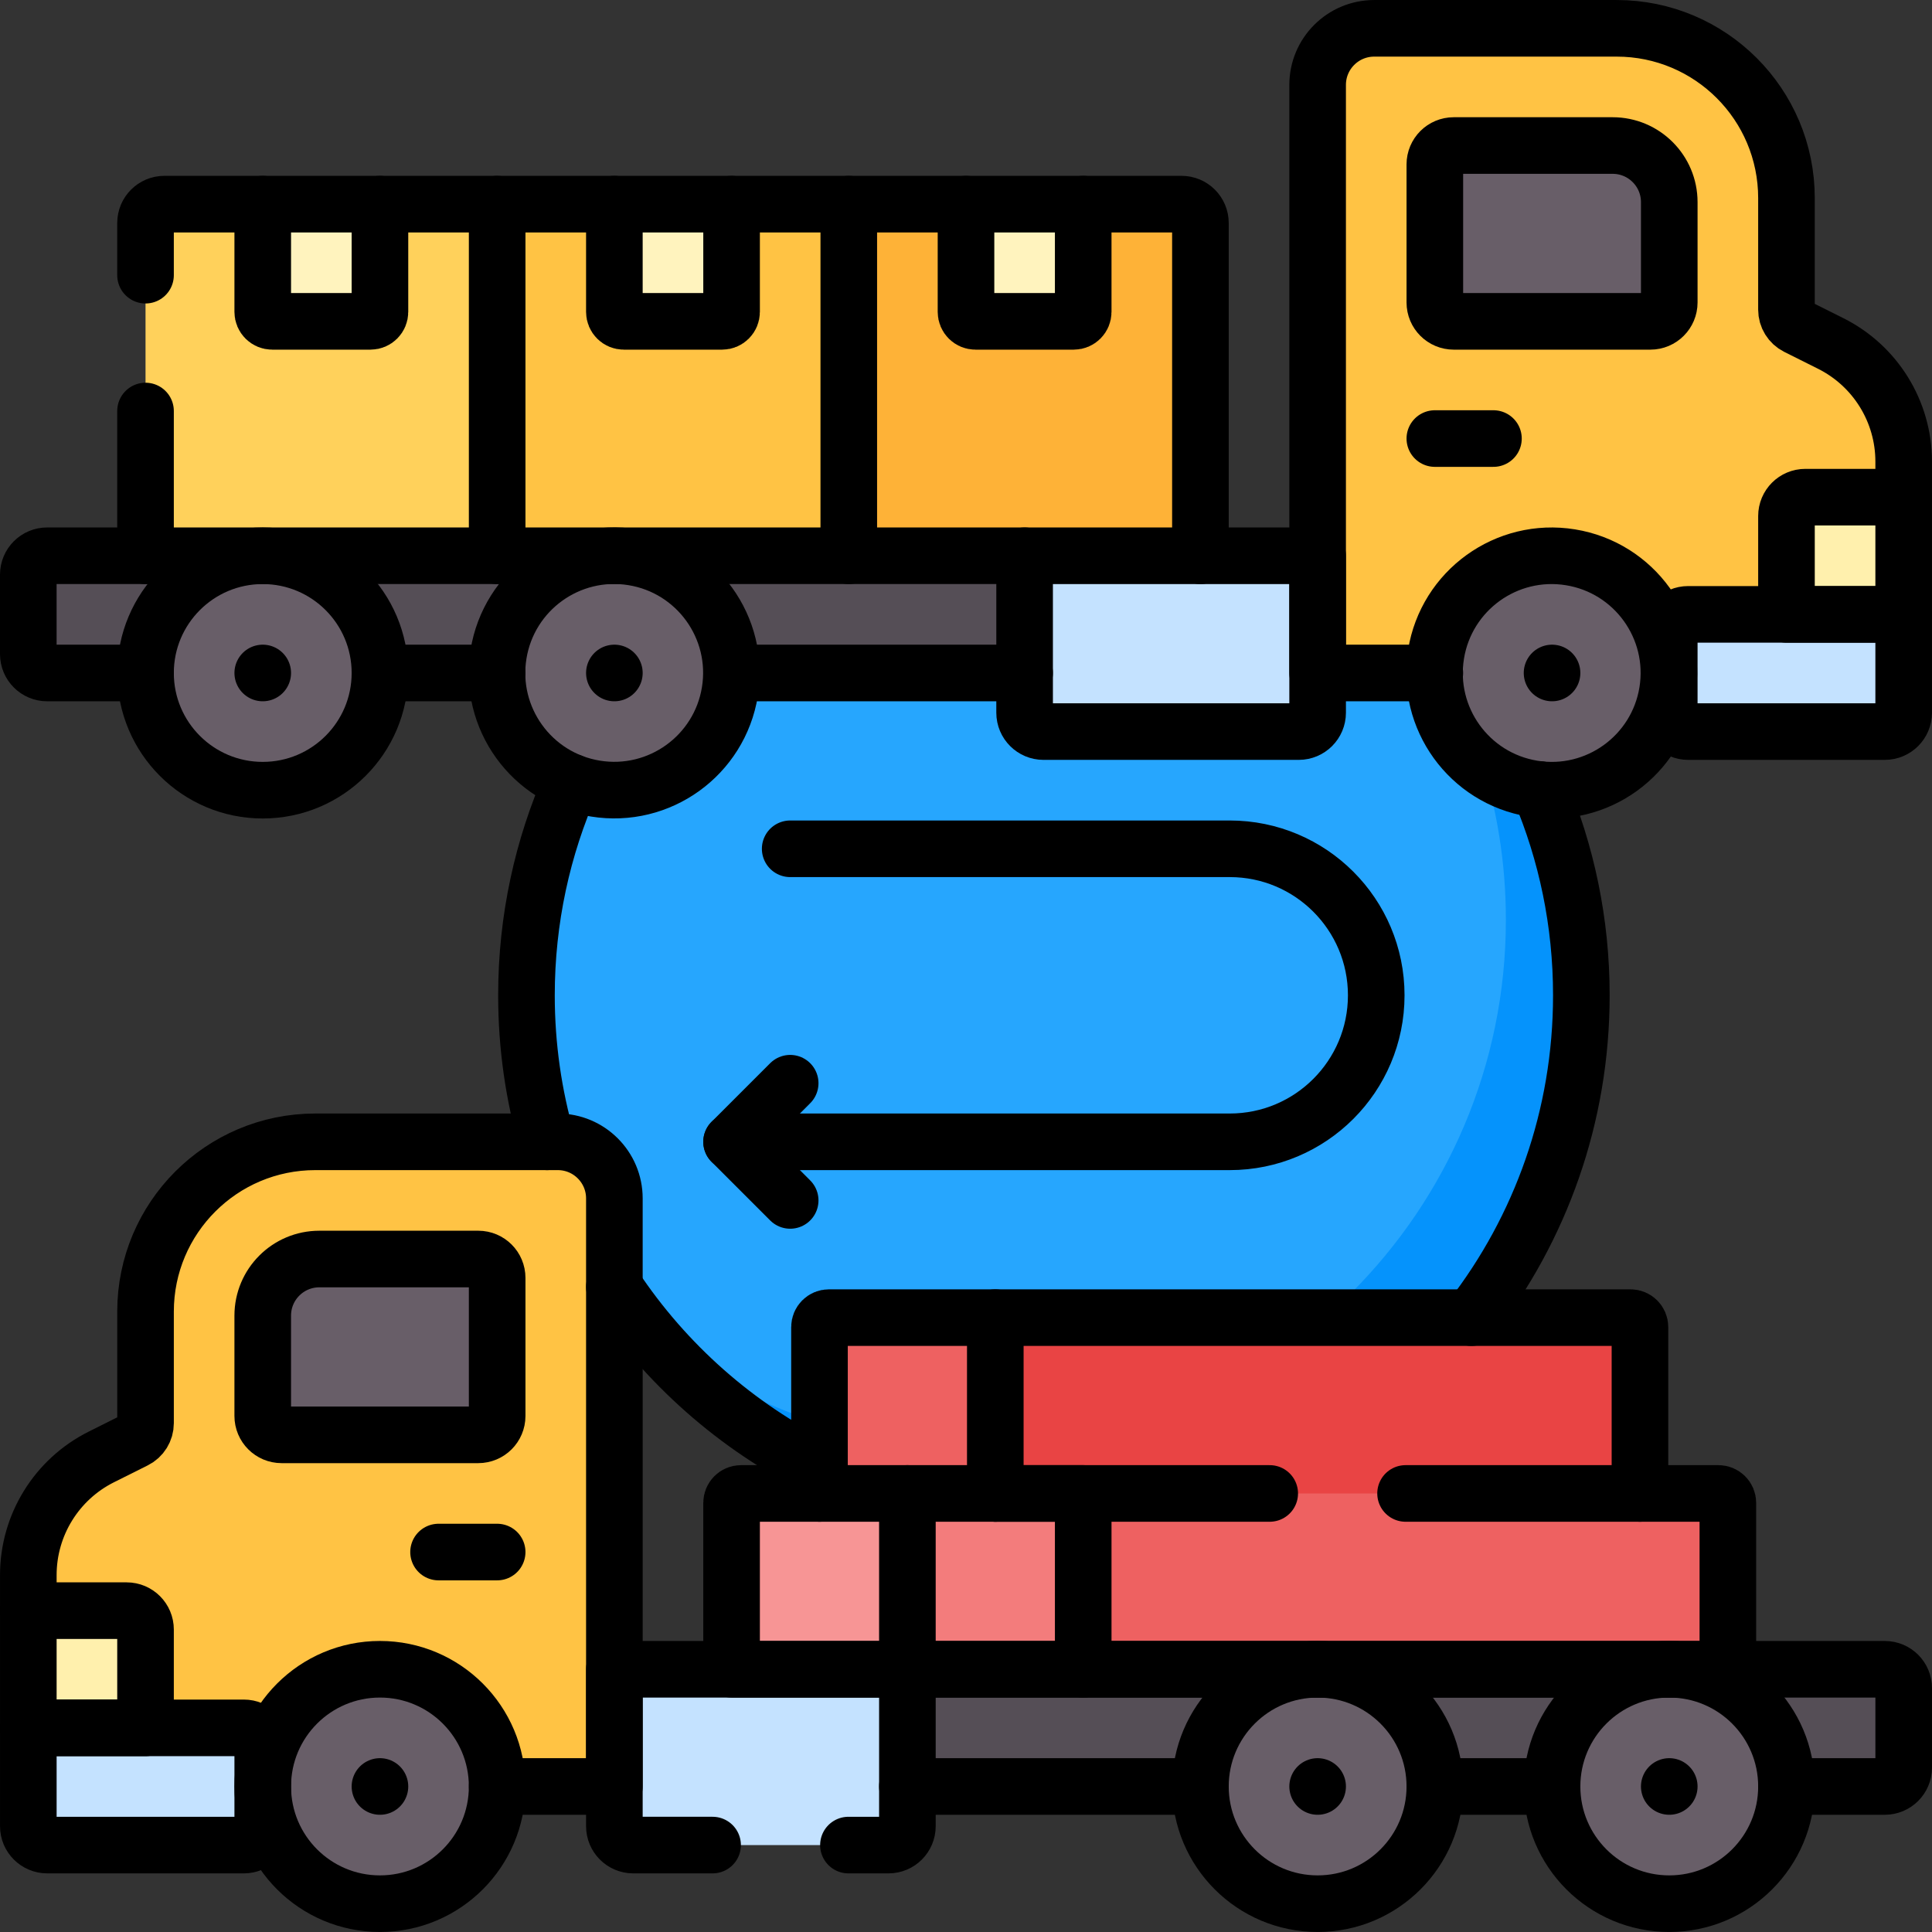 <svg version="1.1" id="Capa_1" xmlns="http://www.w3.org/2000/svg" xmlns:xlink="http://www.w3.org/1999/xlink" x="0px" y="0px" viewBox="0 0 512.01 512.01" style="enable-background:new 0 0 512.01 512.01;" xml:space="preserve">
<rect x="0" y="0" width="512.01" height="512.01" fill="#333333" stroke="none"/>
<g>
	<path style="fill:#26A6FE;" d="M375.983,162.818H182.621c-26.561,25.444-43.101,61.267-43.101,100.953&#10;&#9;&#9;c0,77.199,62.582,139.781,139.781,139.781s139.781-62.582,139.781-139.781C419.083,224.084,402.544,188.262,375.983,162.818z"/>
	<path style="fill:#0593FC;" d="M375.983,162.818h-2.715c16.255,22.843,25.815,50.781,25.815,80.953&#10;&#9;&#9;c0,77.199-62.582,139.781-139.781,139.781c-33.506,0-64.258-11.789-88.336-31.445c25.632,31.398,64.643,51.445,108.336,51.445&#10;&#9;&#9;c77.199,0,139.781-62.582,139.781-139.781C419.083,224.084,402.544,188.262,375.983,162.818z"/>
	<path style="fill:#FFD15B;" d="M147.286,162.817l-108.719-15.53V59.099c0-2.761,2.239-5,5-5H69.63L85.161,69.63l15.531-15.531&#10;&#9;&#9;h31.062L147.286,162.817z"/>
	<polygon style="fill:#FFC344;" points="240.474,162.818 131.755,147.286 131.755,54.099 162.818,54.099 178.349,69.63 &#10;&#9;&#9;193.88,54.099 224.942,54.099 &#9;"/>
	<path style="fill:#FEB237;" d="M318.13,147.286l-46.594,15.531l-46.594-15.531V54.099h31.063l15.531,15.531l15.531-15.531h26.062&#10;&#9;&#9;c2.761,0,5,2.239,5,5V147.286z"/>
	<path style="fill:#554E56;" d="M240.474,442.38h264.031v26.062c0,2.761-2.239,5-5,5H162.818l-15.531-15.531L240.474,442.38z"/>
	<path style="fill:#FFC344;" d="M38.568,377.165v-29.566c0-24.853,20.147-45,45-45h64.25c8.284,0,15,6.716,15,15v155.844H69.63&#10;&#9;&#9;l-31.062-15.531L7.505,426.849v-9.431c0-13.257,7.49-25.376,19.348-31.305l8.951-4.476&#10;&#9;&#9;C37.497,380.79,38.568,379.059,38.568,377.165z"/>
	<circle style="fill:#685E68;" cx="442.38" cy="473.443" r="31.063"/>
	<circle style="fill:#685E68;" cx="349.193" cy="473.443" r="31.062"/>
	<circle style="fill:#685E68;" cx="100.692" cy="473.443" r="31.062"/>
	<path style="fill:#C4E2FF;" d="M12.505,488.974H64.63c2.761,0,5-2.239,5-5v-21.062c0-2.761-2.239-5-5-5H7.505v26.062&#10;&#9;&#9;C7.505,486.735,9.744,488.974,12.505,488.974z"/>
	<path style="fill:#FFF0AD;" d="M7.505,457.911h31.062v-26.062c0-2.761-2.239-5-5-5H7.505V457.911z"/>
	<path style="fill:#C4E2FF;" d="M167.818,488.974h67.656c2.761,0,5-2.239,5-5V442.38h-77.656v41.594&#10;&#9;&#9;C162.818,486.735,165.056,488.974,167.818,488.974z"/>
	<path style="fill:#554E56;" d="M271.536,147.286H7.505v26.062c0,2.761,2.239,5,5,5h336.688l15.531-15.531L271.536,147.286z"/>
	<path style="fill:#FFC344;" d="M473.443,82.071V52.505c0-24.853-20.147-45-45-45h-64.25c-8.284,0-15,6.716-15,15v155.844h93.188&#10;&#9;&#9;l31.062-15.531l31.062-31.062v-9.431c0-13.257-7.49-25.376-19.348-31.305l-8.951-4.476&#10;&#9;&#9;C474.513,85.696,473.443,83.965,473.443,82.071z"/>
	<circle style="fill:#685E68;" cx="69.63" cy="178.349" r="31.063"/>
	<circle style="fill:#685E68;" cx="162.818" cy="178.349" r="31.062"/>
	<circle style="fill:#685E68;" cx="411.318" cy="178.349" r="31.062"/>
	<path style="fill:#C4E2FF;" d="M499.505,193.88H447.38c-2.761,0-5-2.239-5-5v-21.062c0-2.761,2.239-5,5-5h57.125v26.062&#10;&#9;&#9;C504.505,191.641,502.266,193.88,499.505,193.88z"/>
	<path style="fill:#FFF0AD;" d="M504.505,162.818h-31.062v-26.062c0-2.761,2.239-5,5-5h26.062V162.818z"/>
	<path style="fill:#C4E2FF;" d="M344.193,193.88h-67.656c-2.761,0-5-2.239-5-5v-41.594h77.656v41.594&#10;&#9;&#9;C349.193,191.641,346.954,193.88,344.193,193.88z"/>
	<path style="fill:#FFF3BE;" d="M98.192,85.161H72.13c-1.381,0-2.5-1.119-2.5-2.5V54.099h31.062v28.562&#10;&#9;&#9;C100.692,84.042,99.573,85.161,98.192,85.161z"/>
	<path style="fill:#FFF3BE;" d="M191.38,85.161h-26.063c-1.381,0-2.5-1.119-2.5-2.5V54.099h31.063v28.562&#10;&#9;&#9;C193.88,84.042,192.761,85.161,191.38,85.161z"/>
	<path style="fill:#FFF3BE;" d="M284.567,85.161h-26.062c-1.381,0-2.5-1.119-2.5-2.5V54.099h31.062v28.562&#10;&#9;&#9;C287.067,84.042,285.948,85.161,284.567,85.161z"/>
	<path style="fill:#685E68;" d="M131.755,375.255v-36.594c0-2.761-2.239-5-5-5H84.63c-8.284,0-15,6.716-15,15v26.594&#10;&#9;&#9;c0,2.761,2.239,5,5,5h52.125C129.516,380.255,131.755,378.016,131.755,375.255z"/>
	<path style="fill:#685E68;" d="M380.255,80.161V43.568c0-2.761,2.239-5,5-5h42.125c8.284,0,15,6.716,15,15v26.594&#10;&#9;&#9;c0,2.761-2.239,5-5,5h-52.125C382.494,85.161,380.255,82.923,380.255,80.161z"/>
	<path style="fill:#EE6161;" d="M457.911,442.38H287.068l-15.531-62.125l163.078,15.531h20.797c1.381,0,2.5,1.119,2.5,2.5V442.38z"/>
	<path style="fill:#E94444;" d="M434.614,395.786H263.771l-7.766-31.062l7.766-15.531h168.344c1.381,0,2.5,1.119,2.5,2.5V395.786z"/>
	<path style="fill:#EE6161;" d="M263.771,395.786l-23.297,15.531l-23.297-15.531v-44.094c0-1.381,1.119-2.5,2.5-2.5h44.094V395.786z&#10;&#9;&#9;"/>
	<polygon style="fill:#F37C7C;" points="287.068,442.38 240.474,442.38 224.942,426.849 240.474,395.786 287.068,395.786 &#9;"/>
	<path style="fill:#F79595;" d="M240.474,442.38H193.88v-44.094c0-1.381,1.119-2.5,2.5-2.5h44.094V442.38z"/>
	
		<line style="fill:none;stroke:#000000;stroke-width:15;stroke-linecap:round;stroke-linejoin:round;stroke-miterlimit:10;" x1="100.693" y1="54.099" x2="131.755" y2="54.099"/>
	<path style="fill:none;stroke:#000000;stroke-width:15;stroke-linecap:round;stroke-linejoin:round;stroke-miterlimit:10;" d="&#10;&#9;&#9;M38.567,72.927V59.099c0-2.761,2.239-5,5-5H69.63"/>
	
		<line style="fill:none;stroke:#000000;stroke-width:15;stroke-linecap:round;stroke-linejoin:round;stroke-miterlimit:10;" x1="38.567" y1="147.286" x2="38.567" y2="108.927"/>
	<path style="fill:none;stroke:#000000;stroke-width:15;stroke-linecap:round;stroke-linejoin:round;stroke-miterlimit:10;" d="&#10;&#9;&#9;M98.192,85.161H72.13c-1.381,0-2.5-1.119-2.5-2.5V54.099h31.062v28.562C100.692,84.042,99.573,85.161,98.192,85.161z"/>
	
		<line style="fill:none;stroke:#000000;stroke-width:15;stroke-linecap:round;stroke-linejoin:round;stroke-miterlimit:10;" x1="193.88" y1="54.099" x2="224.942" y2="54.099"/>
	
		<polyline style="fill:none;stroke:#000000;stroke-width:15;stroke-linecap:round;stroke-linejoin:round;stroke-miterlimit:10;" points="&#10;&#9;&#9;131.755,147.286 131.755,54.099 162.818,54.099 &#9;"/>
	<path style="fill:none;stroke:#000000;stroke-width:15;stroke-linecap:round;stroke-linejoin:round;stroke-miterlimit:10;" d="&#10;&#9;&#9;M191.38,85.161h-26.062c-1.381,0-2.5-1.119-2.5-2.5V54.099h31.062v28.562C193.88,84.042,192.761,85.161,191.38,85.161z"/>
	<path style="fill:none;stroke:#000000;stroke-width:15;stroke-linecap:round;stroke-linejoin:round;stroke-miterlimit:10;" d="&#10;&#9;&#9;M287.068,54.099h26.062c2.761,0,5,2.239,5,5v88.188"/>
	
		<polyline style="fill:none;stroke:#000000;stroke-width:15;stroke-linecap:round;stroke-linejoin:round;stroke-miterlimit:10;" points="&#10;&#9;&#9;224.942,147.286 224.942,54.099 256.005,54.099 &#9;"/>
	<path style="fill:none;stroke:#000000;stroke-width:15;stroke-linecap:round;stroke-linejoin:round;stroke-miterlimit:10;" d="&#10;&#9;&#9;M284.567,85.161h-26.062c-1.381,0-2.5-1.119-2.5-2.5V54.099h31.062v28.562C287.067,84.042,285.948,85.161,284.567,85.161z"/>
	
		<line style="fill:none;stroke:#000000;stroke-width:15;stroke-linecap:round;stroke-linejoin:round;stroke-miterlimit:10;" x1="318.13" y1="473.444" x2="240.47" y2="473.444"/>
	<path style="fill:none;stroke:#000000;stroke-width:15;stroke-linecap:round;stroke-linejoin:round;stroke-miterlimit:10;" d="&#10;&#9;&#9;M240.48,442.384h108.71h93.19h57.13c2.76,0,5,2.23,5,5v21.06c0,2.76-2.24,5-5,5h-26.07"/>
	
		<line style="fill:none;stroke:#000000;stroke-width:15;stroke-linecap:round;stroke-linejoin:round;stroke-miterlimit:10;" x1="411.32" y1="473.444" x2="380.26" y2="473.444"/>
	
		<circle style="fill:none;stroke:#000000;stroke-width:15;stroke-linecap:round;stroke-linejoin:round;stroke-miterlimit:10;" cx="442.38" cy="473.443" r="31.063"/>
	
		<circle style="fill:none;stroke:#000000;stroke-width:15;stroke-linecap:round;stroke-linejoin:round;stroke-miterlimit:10;" cx="349.193" cy="473.443" r="31.062"/>
	<path style="fill:none;stroke:#000000;stroke-width:15;stroke-linecap:round;stroke-linejoin:round;stroke-miterlimit:10;" d="&#10;&#9;&#9;M131.755,375.255v-36.594c0-2.761-2.239-5-5-5H84.63c-8.284,0-15,6.716-15,15v26.594c0,2.761,2.239,5,5,5h52.125&#10;&#9;&#9;C129.516,380.255,131.755,378.016,131.755,375.255z"/>
	
		<circle style="fill:none;stroke:#000000;stroke-width:15;stroke-linecap:round;stroke-linejoin:round;stroke-miterlimit:10;" cx="100.692" cy="473.443" r="31.062"/>
	<path style="fill:none;stroke:#000000;stroke-width:15;stroke-linecap:round;stroke-linejoin:round;stroke-miterlimit:10;" d="&#10;&#9;&#9;M7.505,426.849v-9.431c0-13.257,7.49-25.376,19.348-31.305l8.951-4.476c1.694-0.847,2.764-2.578,2.764-4.472v-29.566&#10;&#9;&#9;c0-24.853,20.147-45,45-45h64.25c8.284,0,15,6.716,15,15v155.844h-31.062"/>
	
		<line style="fill:none;stroke:#000000;stroke-width:15;stroke-linecap:round;stroke-linejoin:round;stroke-miterlimit:10;" x1="131.755" y1="411.318" x2="116.224" y2="411.318"/>
	<path style="fill:none;stroke:#000000;stroke-width:15;stroke-linecap:round;stroke-linejoin:round;stroke-miterlimit:10;" d="&#10;&#9;&#9;M12.505,488.974H64.63c2.761,0,5-2.239,5-5v-21.062c0-2.761-2.239-5-5-5H7.505v26.062C7.505,486.735,9.744,488.974,12.505,488.974z&#10;&#9;&#9;"/>
	<path style="fill:none;stroke:#000000;stroke-width:15;stroke-linecap:round;stroke-linejoin:round;stroke-miterlimit:10;" d="&#10;&#9;&#9;M7.505,457.911h31.062v-26.062c0-2.761-2.239-5-5-5H7.505V457.911z"/>
	<path style="fill:none;stroke:#000000;stroke-width:15;stroke-linecap:round;stroke-linejoin:round;stroke-miterlimit:10;" d="&#10;&#9;&#9;M224.848,488.974h10.626c2.761,0,5-2.239,5-5V442.38h-77.656v41.594c0,2.761,2.239,5,5,5h21.03"/>
	
		<line style="fill:none;stroke:#000000;stroke-width:15;stroke-linecap:round;stroke-linejoin:round;stroke-miterlimit:10;" x1="131.75" y1="178.354" x2="100.69" y2="178.354"/>
	
		<line style="fill:none;stroke:#000000;stroke-width:15;stroke-linecap:round;stroke-linejoin:round;stroke-miterlimit:10;" x1="271.54" y1="178.354" x2="193.88" y2="178.354"/>
	<path style="fill:none;stroke:#000000;stroke-width:15;stroke-linecap:round;stroke-linejoin:round;stroke-miterlimit:10;" d="&#10;&#9;&#9;M38.57,178.354H12.5c-2.761,0-5-2.239-5-5v-21.07c0-2.761,2.239-5,5-5h57.13h201.9"/>
	<path style="fill:none;stroke:#000000;stroke-width:15;stroke-linecap:round;stroke-linejoin:round;stroke-miterlimit:10;" d="&#10;&#9;&#9;M100.692,178.349c0,17.155-13.907,31.062-31.062,31.063c-17.155,0-31.063-13.907-31.063-31.063s13.907-31.062,31.063-31.062&#10;&#9;&#9;S100.692,161.193,100.692,178.349z"/>
	
		<ellipse transform="matrix(0.16 -0.987 0.987 0.16 -39.309 310.496)" style="fill:none;stroke:#000000;stroke-width:15;stroke-linecap:round;stroke-linejoin:round;stroke-miterlimit:10;" cx="162.818" cy="178.349" rx="31.063" ry="31.062"/>
	<path style="fill:none;stroke:#000000;stroke-width:15;stroke-linecap:round;stroke-linejoin:round;stroke-miterlimit:10;" d="&#10;&#9;&#9;M380.255,80.161V43.568c0-2.761,2.239-5,5-5h42.125c8.284,0,15,6.716,15,15v26.594c0,2.761-2.239,5-5,5h-52.125&#10;&#9;&#9;C382.494,85.161,380.255,82.923,380.255,80.161z"/>
	
		<ellipse transform="matrix(0.16 -0.987 0.987 0.16 169.386 555.787)" style="fill:none;stroke:#000000;stroke-width:15;stroke-linecap:round;stroke-linejoin:round;stroke-miterlimit:10;" cx="411.318" cy="178.349" rx="31.063" ry="31.062"/>
	<path style="fill:none;stroke:#000000;stroke-width:15;stroke-linecap:round;stroke-linejoin:round;stroke-miterlimit:10;" d="&#10;&#9;&#9;M504.505,131.755v-9.431c0-13.257-7.49-25.376-19.348-31.305l-8.951-4.476c-1.694-0.847-2.764-2.578-2.764-4.472V52.505&#10;&#9;&#9;c0-24.853-20.147-45-45-45h-64.25c-8.284,0-15,6.716-15,15v155.844h31.062"/>
	
		<line style="fill:none;stroke:#000000;stroke-width:15;stroke-linecap:round;stroke-linejoin:round;stroke-miterlimit:10;" x1="380.255" y1="116.224" x2="395.786" y2="116.224"/>
	<path style="fill:none;stroke:#000000;stroke-width:15;stroke-linecap:round;stroke-linejoin:round;stroke-miterlimit:10;" d="&#10;&#9;&#9;M499.505,193.88H447.38c-2.761,0-5-2.239-5-5v-21.062c0-2.761,2.239-5,5-5h57.125v26.062&#10;&#9;&#9;C504.505,191.641,502.266,193.88,499.505,193.88z"/>
	<path style="fill:none;stroke:#000000;stroke-width:15;stroke-linecap:round;stroke-linejoin:round;stroke-miterlimit:10;" d="&#10;&#9;&#9;M504.505,162.818h-31.062v-26.062c0-2.761,2.239-5,5-5h26.062V162.818z"/>
	<path style="fill:none;stroke:#000000;stroke-width:15;stroke-linecap:round;stroke-linejoin:round;stroke-miterlimit:10;" d="&#10;&#9;&#9;M344.193,193.88h-67.656c-2.761,0-5-2.239-5-5v-41.594h77.656v41.594C349.193,191.641,346.954,193.88,344.193,193.88z"/>
	<path style="fill:none;stroke:#000000;stroke-width:15;stroke-linecap:round;stroke-linejoin:round;stroke-miterlimit:10;" d="&#10;&#9;&#9;M434.614,395.786h20.797c1.381,0,2.5,1.119,2.5,2.5v44.094H287.068"/>
	
		<line style="fill:none;stroke:#000000;stroke-width:15;stroke-linecap:round;stroke-linejoin:round;stroke-miterlimit:10;" x1="336.495" y1="395.786" x2="263.771" y2="395.786"/>
	<path style="fill:none;stroke:#000000;stroke-width:15;stroke-linecap:round;stroke-linejoin:round;stroke-miterlimit:10;" d="&#10;&#9;&#9;M263.771,349.193h168.344c1.381,0,2.5,1.119,2.5,2.5v44.094h-62.119"/>
	<path style="fill:none;stroke:#000000;stroke-width:15;stroke-linecap:round;stroke-linejoin:round;stroke-miterlimit:10;" d="&#10;&#9;&#9;M217.177,395.786v-44.094c0-1.381,1.119-2.5,2.5-2.5h44.094v46.594"/>
	
		<polyline style="fill:none;stroke:#000000;stroke-width:15;stroke-linecap:round;stroke-linejoin:round;stroke-miterlimit:10;" points="&#10;&#9;&#9;240.474,395.786 287.068,395.786 287.068,442.38 240.474,442.38 &#9;"/>
	<path style="fill:none;stroke:#000000;stroke-width:15;stroke-linecap:round;stroke-linejoin:round;stroke-miterlimit:10;" d="&#10;&#9;&#9;M240.474,442.38H193.88v-44.094c0-1.381,1.119-2.5,2.5-2.5h44.094V442.38z"/>
	<path style="fill:none;stroke:#000000;stroke-width:15;stroke-linecap:round;stroke-linejoin:round;stroke-miterlimit:10;" d="&#10;&#9;&#9;M193.88,302.599h132.016c21.444,0,38.828-17.384,38.828-38.828v0c0-21.444-17.384-38.828-38.828-38.828H209.411"/>
	
		<polyline style="fill:none;stroke:#000000;stroke-width:15;stroke-linecap:round;stroke-linejoin:round;stroke-miterlimit:10;" points="&#10;&#9;&#9;209.411,287.068 193.88,302.599 209.411,318.13 &#9;"/>
	<g>
		<g>
			
				<line style="fill:none;stroke:#000000;stroke-width:15;stroke-linecap:round;stroke-linejoin:round;stroke-miterlimit:10;" x1="442.38" y1="473.443" x2="442.38" y2="473.443"/>
		</g>
	</g>
	<g>
		<g>
			
				<line style="fill:none;stroke:#000000;stroke-width:15;stroke-linecap:round;stroke-linejoin:round;stroke-miterlimit:10;" x1="349.193" y1="473.443" x2="349.193" y2="473.443"/>
		</g>
	</g>
	<g>
		<g>
			
				<line style="fill:none;stroke:#000000;stroke-width:15;stroke-linecap:round;stroke-linejoin:round;stroke-miterlimit:10;" x1="100.692" y1="473.443" x2="100.692" y2="473.443"/>
		</g>
	</g>
	<g>
		<g>
			
				<line style="fill:none;stroke:#000000;stroke-width:15;stroke-linecap:round;stroke-linejoin:round;stroke-miterlimit:10;" x1="69.63" y1="178.349" x2="69.63" y2="178.349"/>
		</g>
	</g>
	<g>
		<g>
			
				<line style="fill:none;stroke:#000000;stroke-width:15;stroke-linecap:round;stroke-linejoin:round;stroke-miterlimit:10;" x1="162.818" y1="178.349" x2="162.818" y2="178.349"/>
		</g>
	</g>
	<g>
		<g>
			
				<line style="fill:none;stroke:#000000;stroke-width:15;stroke-linecap:round;stroke-linejoin:round;stroke-miterlimit:10;" x1="411.318" y1="178.349" x2="411.318" y2="178.349"/>
		</g>
	</g>
	<path style="fill:none;stroke:#000000;stroke-width:15;stroke-linecap:round;stroke-linejoin:round;stroke-miterlimit:10;" d="&#10;&#9;&#9;M162.817,341.064c13.548,20.377,32.3,36.995,54.359,47.958"/>
	<path style="fill:none;stroke:#000000;stroke-width:15;stroke-linecap:round;stroke-linejoin:round;stroke-miterlimit:10;" d="&#10;&#9;&#9;M151.418,207.253c-7.649,17.281-11.898,36.403-11.898,56.518c0,13.473,1.907,26.501,5.464,38.828"/>
	<path style="fill:none;stroke:#000000;stroke-width:15;stroke-linecap:round;stroke-linejoin:round;stroke-miterlimit:10;" d="&#10;&#9;&#9;M389.953,349.193c18.263-23.622,29.13-53.253,29.13-85.422c0-19.346-3.931-37.775-11.037-54.53"/>
</g>
<g>
</g>
<g>
</g>
<g>
</g>
<g>
</g>
<g>
</g>
<g>
</g>
<g>
</g>
<g>
</g>
<g>
</g>
<g>
</g>
<g>
</g>
<g>
</g>
<g>
</g>
<g>
</g>
<g>
</g>
</svg>